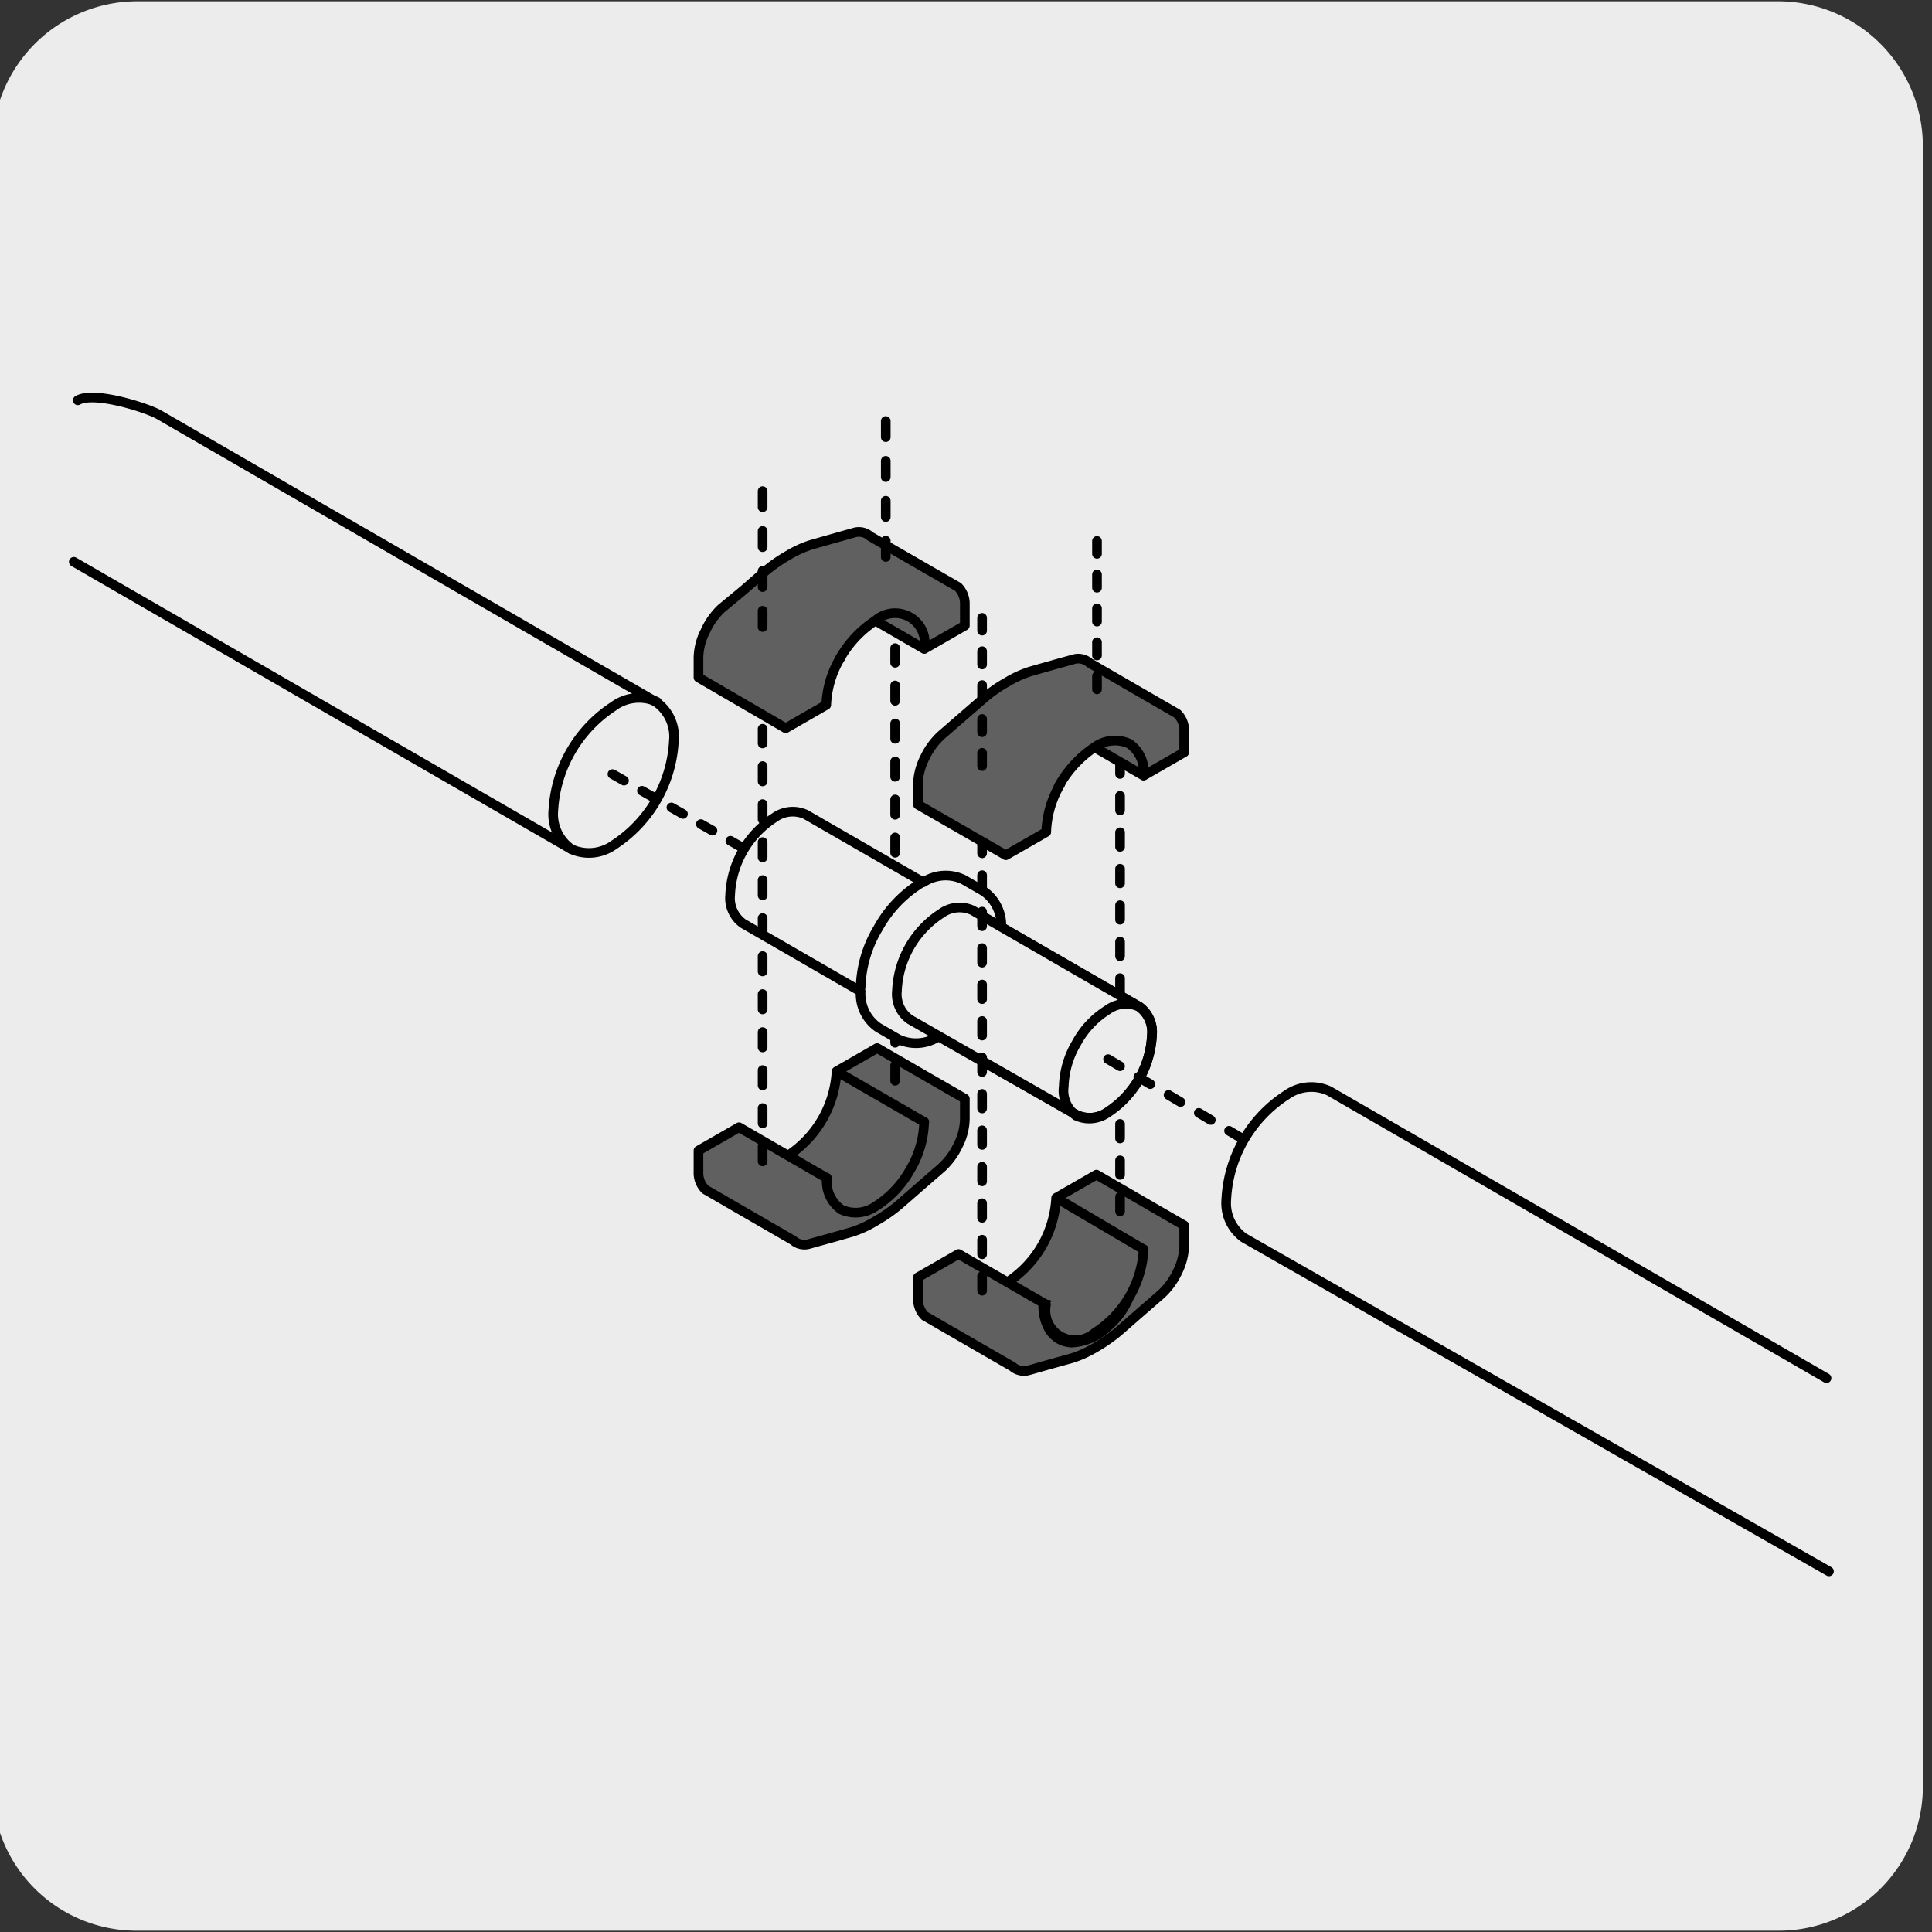 <svg xmlns="http://www.w3.org/2000/svg" viewBox="0 0 150 150"><rect x="0" y="0" width="150" height="150" fill="#333333" stroke="none"/><defs><style>.cls-1,.cls-6{fill:#edecec;}.cls-2{fill:#606060;}.cls-10,.cls-2,.cls-3,.cls-4,.cls-5,.cls-6,.cls-7,.cls-8,.cls-9{stroke:#000;stroke-linecap:round;stroke-linejoin:round;stroke-width:0.75px;}.cls-10,.cls-3,.cls-4,.cls-5,.cls-7,.cls-8,.cls-9{fill:none;}.cls-4{stroke-dasharray:1.13 1.7;}.cls-5{stroke-dasharray:1.19 1.76;}.cls-7{stroke-dasharray:1.26 1.84;}.cls-8{stroke-dasharray:1.03 1.6;}.cls-9{stroke-dasharray:1.03 1.6;}.cls-10{stroke-dasharray:1.08 1.65;}</style></defs><title>12710-01</title><g id="Capa_2" data-name="Capa 2"><path class="cls-1" d="M10.66.1H138a11.25,11.25,0,0,1,11.29,11.21v127.4a11.19,11.19,0,0,1-11.19,11.19H10.6A11.19,11.19,0,0,1-.59,138.71h0V11.34A11.26,11.26,0,0,1,10.66.1Z"/></g><g id="Capa_3" data-name="Capa 3"><path class="cls-2" d="M64.19,91.46l-6.81-3.94-3.15,1.81V91a1.81,1.81,0,0,0,.54,1.36l6.81,3.94a1.31,1.31,0,0,0,1.28.27l1.66-.46,1.66-.47A8.58,8.58,0,0,0,68,94.79a11.89,11.89,0,0,0,1.8-1.25l1.66-1.45,1.66-1.44a5.64,5.64,0,0,0,1.27-1.74,4.67,4.67,0,0,0,.52-2V85.3l-6.81-3.93-3.15,1.81a8.35,8.35,0,0,1-3.64,6.45m10.45-2.52-6.81-3.93"/><path class="cls-2" d="M81.23,101.29l-6.81-3.93-3.15,1.81v1.64a1.84,1.84,0,0,0,.53,1.36l6.82,3.94a1.33,1.33,0,0,0,1.28.27l1.66-.47,1.66-.46a8.58,8.58,0,0,0,1.81-.82,12.65,12.65,0,0,0,1.8-1.25l1.66-1.45,1.66-1.44a5.64,5.64,0,0,0,1.27-1.74,4.83,4.83,0,0,0,.52-2V95.14L85.13,91.2,82,93a8.32,8.32,0,0,1-3.65,6.46M88.79,97,82,93"/><path class="cls-3" d="M5.73,43.62l38.61,22.3a3.32,3.32,0,0,0,3.32-.32,10.27,10.27,0,0,0,4.66-8.09,3.28,3.28,0,0,0-1.37-3L12.33,32.19c-.85-.49-5-1.85-6.29-1.11"/><line class="cls-4" x1="86.96" y1="94.05" x2="86.96" y2="58.99"/><line class="cls-5" x1="69.5" y1="83.91" x2="69.5" y2="50.32"/><path class="cls-6" d="M88.46,78.16,77.74,72a3.23,3.23,0,0,0-1.36-2.8l-1.58-.91a3.18,3.18,0,0,0-3.12.21l-9.12-5.26a2.41,2.41,0,0,0-2.43.24,7.52,7.52,0,0,0-3.44,6,2.42,2.42,0,0,0,1,2.22l9.13,5.27a3.18,3.18,0,0,0,1.35,2.8l1.59.92a3.2,3.2,0,0,0,3.11-.22L83.6,86.57A2.44,2.44,0,0,0,86,86.34a7.59,7.59,0,0,0,3.44-6A2.43,2.43,0,0,0,88.46,78.16Z"/><path class="cls-6" d="M71.48,68.58a9.47,9.47,0,0,0-3.3,3.48,9.35,9.35,0,0,0-1.36,4.6"/><path class="cls-6" d="M82.59,84.35a7,7,0,0,1,1-3.39A6.85,6.85,0,0,1,86,78.4a2.41,2.41,0,0,1,2.43-.24,2.43,2.43,0,0,1,1,2.23,7.59,7.59,0,0,1-3.44,6,2.44,2.44,0,0,1-2.44.23A2.41,2.41,0,0,1,82.59,84.35Zm5.87-6.19L75.51,70.68a2.41,2.41,0,0,0-2.43.24,7.52,7.52,0,0,0-3.44,6,2.41,2.41,0,0,0,1,2.23L83.6,86.57A2.44,2.44,0,0,0,86,86.34a7.59,7.59,0,0,0,3.44-6A2.43,2.43,0,0,0,88.46,78.16Z"/><line class="cls-5" x1="59.21" y1="90.17" x2="59.21" y2="56.58"/><path class="cls-2" d="M68.11,48.27l3.65,2.11h0l3.15-1.81V46.94a1.85,1.85,0,0,0-.53-1.37l-6.82-3.93a1.29,1.29,0,0,0-1.27-.28l-1.67.47L63,42.29a8.31,8.31,0,0,0-1.8.82,12.11,12.11,0,0,0-1.8,1.25l-1.66,1.45L56,47.25A5.57,5.57,0,0,0,54.76,49a4.74,4.74,0,0,0-.53,2V52.6L61,56.54l3.15-1.81A7.71,7.71,0,0,1,65.29,51"/><path class="cls-3" d="M65.18,51.18a8.46,8.46,0,0,1,2.79-3,2.31,2.31,0,0,1,3.79,2.18"/><line class="cls-7" x1="59.21" y1="48.68" x2="59.21" y2="38.13"/><line class="cls-7" x1="68.77" y1="43.24" x2="68.77" y2="32.69"/><path class="cls-2" d="M81,101.3a3.58,3.58,0,0,0,.52,2,2.37,2.37,0,0,0,.75.69,2.25,2.25,0,0,0,.92.25A4.26,4.26,0,0,0,86,103a5.78,5.78,0,0,0,1.65-2.28,18.49,18.49,0,0,1-1.86,2,4.12,4.12,0,0,1-2.61,1.08,1.89,1.89,0,0,1-.76-.23,2.22,2.22,0,0,1-.57-.54,3.25,3.25,0,0,1-.43-1.73Z"/><line class="cls-4" x1="76.25" y1="100.21" x2="76.25" y2="65.14"/><path class="cls-2" d="M85.14,58.11l3.65,2.11,3.15-1.81V56.78a1.8,1.8,0,0,0-.54-1.37l-6.81-3.94a1.31,1.31,0,0,0-1.28-.27l-1.66.46L80,52.13a8.31,8.31,0,0,0-1.8.82,11,11,0,0,0-1.8,1.25l-1.67,1.45-1.66,1.44a5.64,5.64,0,0,0-1.27,1.74,4.85,4.85,0,0,0-.53,2v1.64l6.82,3.93,3.14-1.8a7.78,7.78,0,0,1,1.1-3.73"/><path class="cls-3" d="M82.19,61.06A8.76,8.76,0,0,1,85,58a2.69,2.69,0,0,1,2.68-.26,2.65,2.65,0,0,1,1.11,2.45"/><line class="cls-8" x1="76.25" y1="59.48" x2="76.25" y2="47.97"/><line class="cls-8" x1="85.17" y1="53.52" x2="85.17" y2="42"/><line class="cls-9" x1="47.55" y1="60.1" x2="57.61" y2="65.79"/><line class="cls-10" x1="86.03" y1="82.23" x2="96.36" y2="88.35"/><path class="cls-3" d="M141.81,107l-38.62-22.3a3.3,3.3,0,0,0-3.31.32,10.24,10.24,0,0,0-4.67,8.09,3.3,3.3,0,0,0,1.38,3L142,122"/><path class="cls-3" d="M44.35,65.92a3.3,3.3,0,0,1-1.39-3,10.32,10.32,0,0,1,4.67-8.08A3.32,3.32,0,0,1,51,54.49"/><path class="cls-2" d="M71.75,87.11a7.62,7.62,0,0,1-1.09,3.72A7.89,7.89,0,0,1,68,93.65a2.71,2.71,0,0,1-2.68.26,2.67,2.67,0,0,1-1.12-2.46"/><path class="cls-2" d="M88.79,97A8.22,8.22,0,0,1,85,103.48a2.31,2.31,0,0,1-3.79-2.19"/></g></svg>